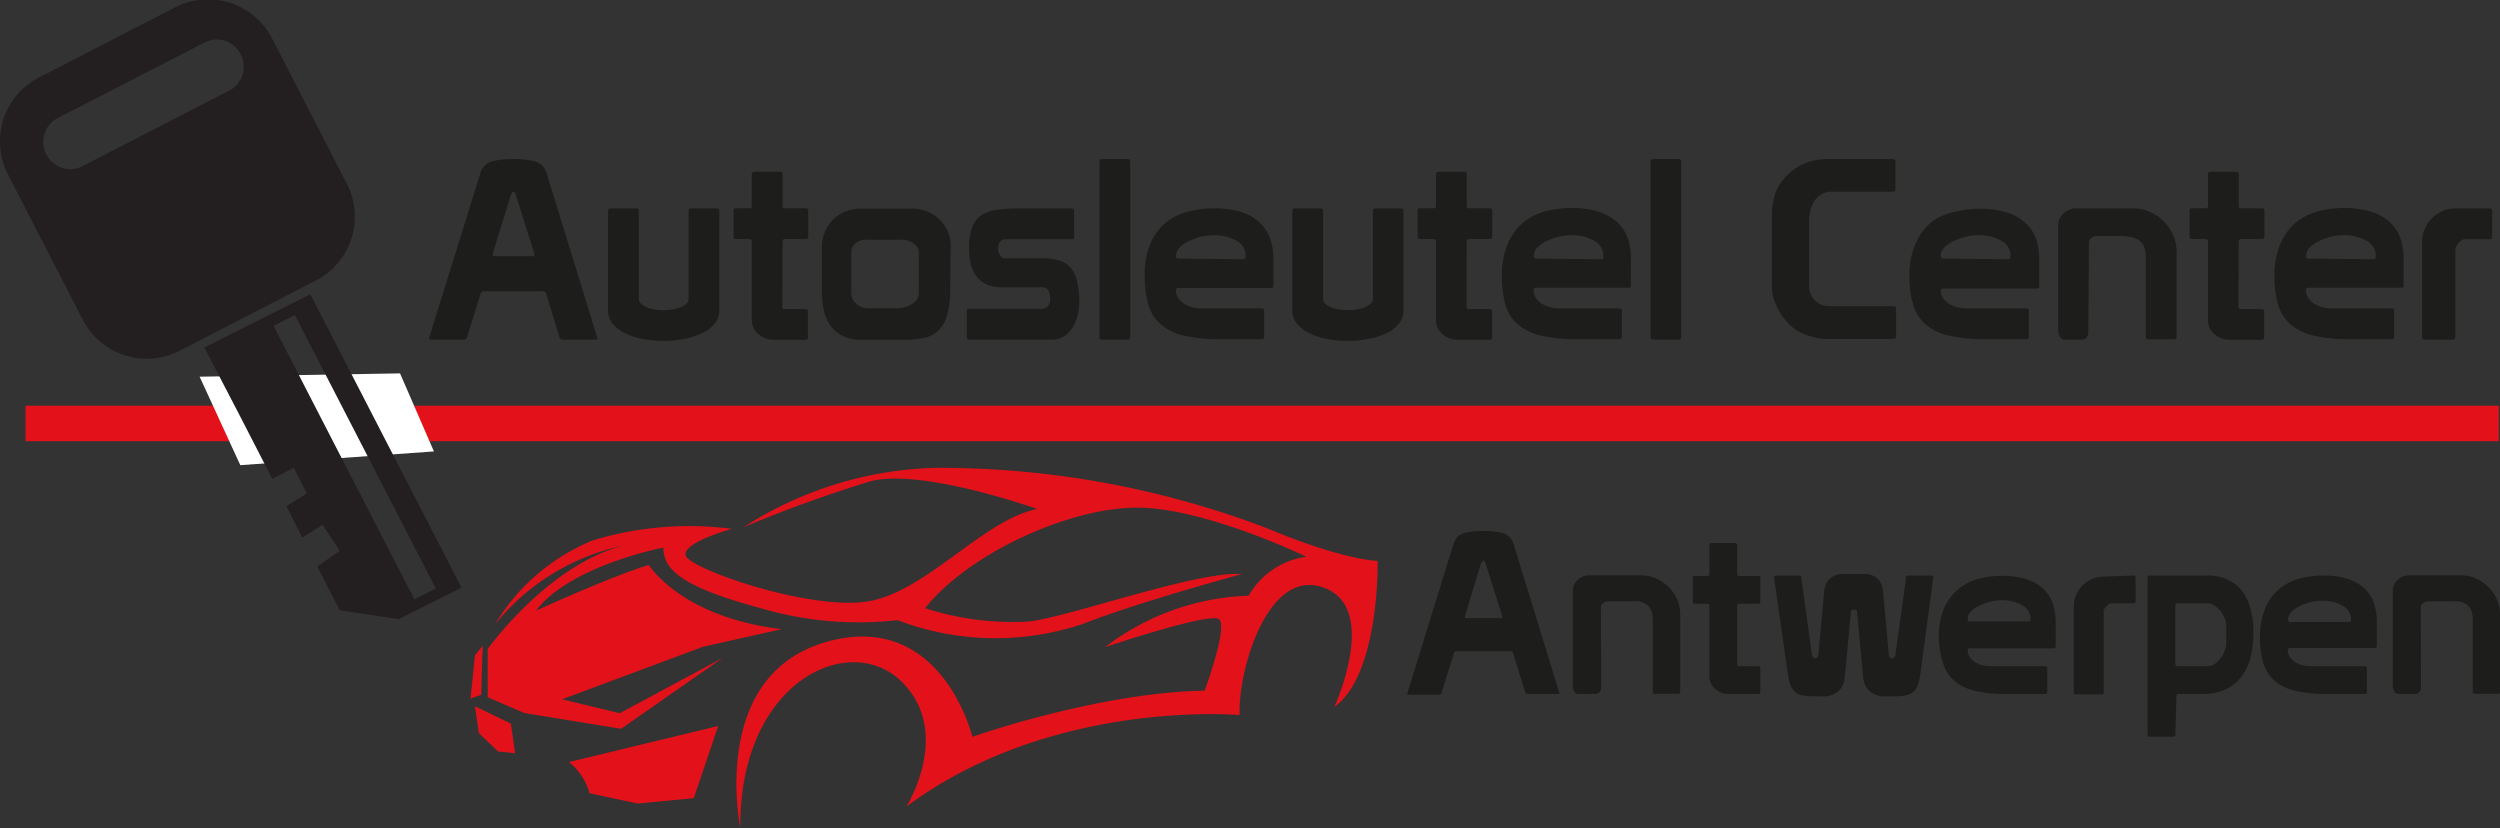 <svg id="Laag_1" data-name="Laag 1" xmlns="http://www.w3.org/2000/svg" viewBox="0 0 158.55 52.53"><rect x="0" y="0" width="158.55" height="52.53" fill="#333333" stroke="none"/><defs><style>.cls-1{fill:#1d1d1b;}.cls-2{fill:#e31119;}.cls-3{fill:#fff;}.cls-4{fill:#231f20;}</style></defs><path class="cls-1" d="M311.21,429.09a1,1,0,0,1,.64-.71,4.22,4.22,0,0,1,1.25-.14,4.43,4.43,0,0,1,1.29.14,1,1,0,0,1,.65.71l2.89,9.4c0,.06,0,.08-.1.08h-1.89a.17.17,0,0,1-.18-.13L315,436a.18.18,0,0,0-.19-.14h-3.38a.18.18,0,0,0-.19.15l-.77,2.47a.16.16,0,0,1-.18.14H308.4c-.07,0-.11,0-.11-.08Zm2.07,1.28a.82.82,0,0,0-.08-.21.11.11,0,0,0-.1-.05s-.1.09-.16.26l-1,3.29s0,0,0,0a0,0,0,0,0,0,0c0,.07,0,.1.12.1h2.14c.08,0,.12,0,.12-.1a0,0,0,0,0,0,0v0Z" transform="translate(-219.04 -394.56)"/><path class="cls-1" d="M320.59,438.11c0,.31-.14.46-.41.46h-1a.3.3,0,0,1-.3-.17.84.84,0,0,1-.09-.4v-6a.92.92,0,0,1,.29-.65,1,1,0,0,1,.76-.3h3.26a2.21,2.21,0,0,1,1,.21,2.77,2.77,0,0,1,.79.56,2.49,2.49,0,0,1,.53.79,2.43,2.43,0,0,1,.18.92v4.89c0,.1-.05.14-.15.14H324c-.1,0-.14,0-.14-.14v-4.59a1.44,1.44,0,0,0-.11-.59,1,1,0,0,0-.31-.36,1.51,1.51,0,0,0-.45-.18,3.24,3.24,0,0,0-.56,0H321a.44.44,0,0,0-.3.12.31.31,0,0,0-.13.24Z" transform="translate(-219.04 -394.56)"/><path class="cls-1" d="M329.21,436.67a.12.12,0,0,0,.14.14h1.21a.14.14,0,0,1,.12.15v1.47c0,.1-.05.14-.15.14h-1.81a1.29,1.29,0,0,1-.91-.33,1,1,0,0,1-.36-.78V433a.13.13,0,0,0-.15-.15h-.76a.12.12,0,0,1-.14-.14v-1.47c0-.1,0-.15.14-.15h.76c.1,0,.15-.05.15-.14v-1.8c0-.1.05-.15.14-.15h1.47a.13.13,0,0,1,.15.15v1.8a.13.13,0,0,0,.14.14h1.18a.13.13,0,0,1,.15.15v1.47c0,.09-.05.14-.15.14h-1.18c-.09,0-.14.05-.14.15Z" transform="translate(-219.04 -394.56)"/><path class="cls-1" d="M340.83,437.32a4.08,4.08,0,0,1-.15.66,1.05,1.05,0,0,1-.27.43,1,1,0,0,1-.45.24,3.22,3.22,0,0,1-.7.07h-.41a4.75,4.75,0,0,1-.51,0,1.53,1.53,0,0,1-.52-.18,1.13,1.13,0,0,1-.41-.38,1.44,1.44,0,0,1-.21-.68l-.39-4.16a.11.11,0,0,0-.08-.09.26.26,0,0,0-.11,0,.23.23,0,0,0-.11,0,.11.11,0,0,0-.08.09l-.39,4.16a1.56,1.56,0,0,1-.21.68,1.16,1.16,0,0,1-.42.38,1.41,1.41,0,0,1-.51.18,4.73,4.73,0,0,1-.52,0H334a3.39,3.39,0,0,1-.71-.07,1,1,0,0,1-.44-.24,1.05,1.05,0,0,1-.27-.43,4.08,4.08,0,0,1-.15-.66l-.88-6.13c0-.08.06-.13.17-.13h1.43a.14.14,0,0,1,.13.05.23.23,0,0,1,0,.11l.68,4.9a.22.22,0,0,0,.08.14.21.21,0,0,0,.12.05.27.27,0,0,0,.13-.05.21.21,0,0,0,.07-.14l.36-4a1.62,1.62,0,0,1,.19-.64,1,1,0,0,1,.37-.36,1.22,1.22,0,0,1,.51-.16l.62,0h.38l.61,0a1.22,1.22,0,0,1,.52.16,1,1,0,0,1,.37.36,1.63,1.63,0,0,1,.18.64l.36,4a.22.22,0,0,0,.08.14.27.27,0,0,0,.13.05.24.24,0,0,0,.12-.05.22.22,0,0,0,.08-.14l.68-4.9a.16.16,0,0,1,0-.11.14.14,0,0,1,.13-.05h1.43c.11,0,.17,0,.17.1Z" transform="translate(-219.04 -394.56)"/><path class="cls-1" d="M343.83,435.81a.77.77,0,0,0,.11.39,1.18,1.18,0,0,0,.31.32,1.86,1.86,0,0,0,.47.22,2.25,2.25,0,0,0,.58.07h3.43a.13.13,0,0,1,.15.15v1.47c0,.1-.05.14-.15.14h-2.44a8.29,8.29,0,0,1-2-.2,3,3,0,0,1-1.31-.64,2.3,2.3,0,0,1-.71-1.12A5.52,5.52,0,0,1,342,435a4.66,4.66,0,0,1,.35-1.91,3.27,3.27,0,0,1,2.21-1.83,5.84,5.84,0,0,1,1.43-.18,5.05,5.05,0,0,1,1.55.21,2.85,2.85,0,0,1,1.06.59,2.34,2.34,0,0,1,.62.93,3.69,3.69,0,0,1,.19,1.23v1.5a.13.13,0,0,1-.14.14H344C343.88,435.66,343.83,435.71,343.83,435.81Zm3.85-1.84a.12.12,0,0,0,.14-.14,1,1,0,0,0-.5-.87,2.58,2.58,0,0,0-1.41-.33,2.66,2.66,0,0,0-.65.09,3.81,3.81,0,0,0-.67.24,1.67,1.67,0,0,0-.54.37.69.69,0,0,0-.22.5.12.12,0,0,0,.14.14Z" transform="translate(-219.04 -394.56)"/><path class="cls-1" d="M354.34,431.06c.1,0,.14.05.14.15v1.47a.12.12,0,0,1-.14.14H353a.48.48,0,0,0-.24.07l-.18.17a.82.82,0,0,0-.12.2.51.51,0,0,0,0,.2v5c0,.1-.05.14-.15.14h-1.61c-.1,0-.14,0-.14-.14V433a1.79,1.79,0,0,1,.15-.72,1.94,1.94,0,0,1,1-1,1.85,1.85,0,0,1,.74-.15Z" transform="translate(-219.04 -394.56)"/><path class="cls-1" d="M357,441.14a.12.12,0,0,1-.14.14h-1.47c-.1,0-.15,0-.15-.14v-9.93a.13.13,0,0,1,.15-.15H359a2.9,2.9,0,0,1,1.42.31,2.52,2.52,0,0,1,.91.8,3.55,3.55,0,0,1,.48,1.16,5.92,5.92,0,0,1,.14,1.34,6.06,6.06,0,0,1-.23,1.76,3.28,3.28,0,0,1-.67,1.21,2.59,2.59,0,0,1-1,.7,3.52,3.52,0,0,1-1.32.23h-1.51a.13.13,0,0,0-.15.15Zm0-4.47c0,.1.05.14.15.14h1.9a.74.74,0,0,0,.42-.13,1.57,1.57,0,0,0,.38-.35,1.8,1.8,0,0,0,.27-.47,1.16,1.16,0,0,0,.11-.5v-1.11a1.12,1.12,0,0,0-.11-.49,1.74,1.74,0,0,0-.27-.46,1.52,1.52,0,0,0-.38-.34.75.75,0,0,0-.42-.14h-1.9a.13.13,0,0,0-.15.15Z" transform="translate(-219.04 -394.56)"/><path class="cls-1" d="M364.13,435.81a.77.77,0,0,0,.11.39,1.34,1.34,0,0,0,.31.32,1.86,1.86,0,0,0,.47.22,2.25,2.25,0,0,0,.58.07H369a.13.13,0,0,1,.15.15v1.47c0,.1-.05.14-.15.14H366.6a8.32,8.32,0,0,1-2-.2,3,3,0,0,1-1.31-.64,2.38,2.38,0,0,1-.71-1.12,5.52,5.52,0,0,1-.21-1.63,4.49,4.49,0,0,1,.36-1.91,3.21,3.21,0,0,1,.92-1.2,3.41,3.41,0,0,1,1.28-.63,5.86,5.86,0,0,1,1.44-.18,5,5,0,0,1,1.54.21,3,3,0,0,1,1.07.59,2.43,2.43,0,0,1,.61.93,3.69,3.69,0,0,1,.19,1.23v1.5a.13.13,0,0,1-.14.14h-5.34C364.18,435.66,364.13,435.71,364.13,435.81ZM368,434c.1,0,.14,0,.14-.14a1,1,0,0,0-.5-.87,2.58,2.58,0,0,0-1.41-.33,2.66,2.66,0,0,0-.65.09,3.81,3.81,0,0,0-.67.24,1.67,1.67,0,0,0-.54.37.69.69,0,0,0-.22.5.12.12,0,0,0,.14.14Z" transform="translate(-219.04 -394.56)"/><path class="cls-1" d="M372.58,438.11c0,.31-.14.46-.4.46h-1a.31.31,0,0,1-.3-.17.84.84,0,0,1-.09-.4v-6a.9.9,0,0,1,.3-.65,1,1,0,0,1,.75-.3h3.26a2.25,2.25,0,0,1,1,.21,2.72,2.72,0,0,1,.78.56,2.49,2.49,0,0,1,.53.79,2.44,2.44,0,0,1,.19.92v4.89c0,.1-.06.14-.16.14H376a.12.12,0,0,1-.14-.14v-4.59a1.44,1.44,0,0,0-.11-.59.88.88,0,0,0-.3-.36,1.47,1.47,0,0,0-.46-.18,3.24,3.24,0,0,0-.56,0H373a.44.44,0,0,0-.29.12.3.3,0,0,0-.14.24Z" transform="translate(-219.04 -394.56)"/><rect class="cls-2" x="1.62" y="25.73" width="156.85" height="2.25"/><path class="cls-2" d="M306.41,430.13s-2.08,0-7.07-2.09a58.38,58.38,0,0,0-21-3.81A23.62,23.62,0,0,0,266.19,428a83.92,83.92,0,0,1,8-2.9c3.21-.9,10.63,1.74,10.63,1.74-3.48.7-7.12,5.36-10.87,5.88s-11.28-2.12-11.43-2.95,2.94-1.67,2.94-1.67a21.07,21.07,0,0,0-8.85.74,13,13,0,0,0-6.19,5.33,14.24,14.24,0,0,1,8.11-5c-4.8,1.27-8.56,6.55-8.56,6.55v3.06l2.32,1,6.14,1,6.45-4.5-6.53,3.51-3.66-.88,8.93-3.33,5-1.12c-6.39-.75-8.43-4.07-8.43-4.07-2.32.69-7.16,2.9-7.16,2.9,2.19-2.88,8.08-4,8.08-4,0,1.38,1.14,2.49,6.2,3.85a22,22,0,0,0,8.65.75,17.45,17.45,0,0,0,11.76.24c3.45-1.37,10.07-3.16,10.07-3.16-2.75-.22-10.54,2.59-13.41,3a17.94,17.94,0,0,1-6.67-.84c2.82-3.55,9.42-6.51,13.74-6.37s10.44,3.11,10.44,3.11a5,5,0,0,0-3.66,2.47,15.79,15.79,0,0,0-9.1,3.26s6.63-2.23,7.22-1.77-.91,4.53-.91,4.53c-6.83.13-14.73,2.93-14.73,2.93s-1.89-7.84-8.92-6.11c-7.87,1.93-5.8,11.87-5.8,11.87-.06-9.31,6.94-12.49,10.22-9.27s.31,7.94.31,7.94c9.23-6.88,21.14-5.81,21.14-5.81-.13-2.79,1.82-9.64,5.53-8,3.26,1.44.47,7.49.47,7.49C306.56,437.31,306.41,430.13,306.41,430.13Z" transform="translate(-219.04 -394.56)"/><path class="cls-2" d="M256.43,444.87l3.05.65,3.56-.34,1.55-4.58-9.47,2.29A3.83,3.83,0,0,1,256.43,444.87Z" transform="translate(-219.04 -394.56)"/><polygon class="cls-2" points="30.12 44.79 30.37 46.5 31.59 47.66 32.67 47.77 32.4 45.89 30.12 44.79"/><polygon class="cls-2" points="30.61 40.95 30.12 41.56 29.84 44.31 30.52 44.06 30.61 40.95"/><polygon class="cls-3" points="27.52 28.63 15.24 29.5 12.66 23.89 25.37 23.68 27.52 28.63"/><path class="cls-4" d="M230.2,395l-8.75,4.51a4.55,4.55,0,0,0-1.89,6.14l4.73,9.18a4.55,4.55,0,0,0,6.09,2l8.75-4.51a4.55,4.55,0,0,0,1.89-6.14l-4.72-9.17A4.56,4.56,0,0,0,230.2,395Zm4.1,3a1.7,1.7,0,0,1-.7,2.29l-9.35,4.82a1.7,1.7,0,0,1-2.27-.76h0a1.7,1.7,0,0,1,.7-2.29l9.35-4.81a1.68,1.68,0,0,1,2.27.75Z" transform="translate(-219.04 -394.56)"/><path class="cls-4" d="M234.17,420.77l2.14,4.16,1.36-.7.83,1.62-1.29.81,1,2,1.29-.82,1.08,1.65-1.42,1,1.43,2.77,3.72.57,4-2-9.59-18.61L232,416.6Zm2.22-5.54,1.35-.69,8.94,17.34-1.36.69Z" transform="translate(-219.04 -394.56)"/><path class="cls-1" d="M249.49,405.59a1.09,1.09,0,0,1,.7-.78,4.77,4.77,0,0,1,1.39-.16,4.89,4.89,0,0,1,1.43.16,1.06,1.06,0,0,1,.71.78L256.93,416c0,.06,0,.1-.11.1h-2.09a.2.2,0,0,1-.21-.15l-.84-2.76a.21.21,0,0,0-.21-.16h-3.75a.2.2,0,0,0-.21.18l-.85,2.73a.21.21,0,0,1-.21.16h-2.07c-.09,0-.13,0-.13-.1Zm2.29,1.42c0-.12-.06-.19-.08-.23a.13.13,0,0,0-.12-.06c-.05,0-.11.1-.17.29l-1.12,3.64a.07.07,0,0,1,0,.05v0c0,.08,0,.11.13.11h2.38c.09,0,.13,0,.13-.11a0,0,0,0,0,0,0,.43.43,0,0,1,0-.05Z" transform="translate(-219.04 -394.56)"/><path class="cls-1" d="M262.87,407.78h1.63a.14.14,0,0,1,.16.16v6.29a1.32,1.32,0,0,1-.31.88,2.46,2.46,0,0,1-.82.6,4.16,4.16,0,0,1-1.13.35,6.75,6.75,0,0,1-1.27.12,6.85,6.85,0,0,1-1.28-.12,4.16,4.16,0,0,1-1.13-.35,2.52,2.52,0,0,1-.81-.6,1.37,1.37,0,0,1-.31-.88v-6.29a.14.14,0,0,1,.16-.16h1.63a.14.14,0,0,1,.16.16v5.6a.36.36,0,0,0,.14.27,1.18,1.18,0,0,0,.35.23,2.12,2.12,0,0,0,.5.14,3.81,3.81,0,0,0,.59.05,3.58,3.58,0,0,0,.58-.05,2.36,2.36,0,0,0,.51-.14,1.24,1.24,0,0,0,.36-.23.35.35,0,0,0,.13-.27v-5.6A.14.14,0,0,1,262.87,407.78Z" transform="translate(-219.04 -394.56)"/><path class="cls-1" d="M268.65,414a.14.14,0,0,0,.16.16h1.34c.09,0,.13.06.13.16v1.63a.14.14,0,0,1-.16.16h-2a1.46,1.46,0,0,1-1-.37,1.16,1.16,0,0,1-.4-.86v-5a.14.14,0,0,0-.16-.16h-.84a.14.14,0,0,1-.16-.16v-1.63a.14.14,0,0,1,.16-.16h.84a.14.14,0,0,0,.16-.16v-2a.15.15,0,0,1,.16-.16h1.63a.14.14,0,0,1,.16.16v2a.14.14,0,0,0,.16.16h1.31a.14.14,0,0,1,.16.16v1.63a.14.14,0,0,1-.16.16h-1.31a.14.14,0,0,0-.16.16Z" transform="translate(-219.04 -394.56)"/><path class="cls-1" d="M279.3,412.87a5.82,5.82,0,0,1-.17,1.58,2.21,2.21,0,0,1-.51,1,1.74,1.74,0,0,1-.87.51,4.63,4.63,0,0,1-1.26.15h-2.84a2.41,2.41,0,0,1-1.21-.27,2.12,2.12,0,0,1-.77-.68,2.64,2.64,0,0,1-.4-1,5.68,5.68,0,0,1-.11-1.09v-2.81a2.48,2.48,0,0,1,.2-1,2.34,2.34,0,0,1,1.32-1.3,2.87,2.87,0,0,1,1-.17h3.22a2.43,2.43,0,0,1,.87.16,2.19,2.19,0,0,1,.79.47,2.63,2.63,0,0,1,.56.75,2.31,2.31,0,0,1,.21,1Zm-2-2.35a.54.54,0,0,0-.12-.34,1,1,0,0,0-.31-.25,2,2,0,0,0-.43-.16,2.59,2.59,0,0,0-.48,0h-1.74a2,2,0,0,0-.42,0,1.08,1.08,0,0,0-.37.13.78.78,0,0,0-.28.26.6.6,0,0,0-.12.38v2.56a.94.94,0,0,0,.14.52,1,1,0,0,0,.34.33,1.42,1.42,0,0,0,.45.16,2.42,2.42,0,0,0,.45,0h1.47a1.79,1.79,0,0,0,1-.27.79.79,0,0,0,.43-.69v-2.67Z" transform="translate(-219.04 -394.56)"/><path class="cls-1" d="M280.56,414.15H285a.8.8,0,0,0,.35-.07.46.46,0,0,0,.2-.19.5.5,0,0,0,.09-.24,2.5,2.5,0,0,0,0-.25.94.94,0,0,0-.11-.42.44.44,0,0,0-.42-.2h-2.51a2.33,2.33,0,0,1-1-.19,1.55,1.55,0,0,1-.64-.51,2.14,2.14,0,0,1-.35-.78,3.93,3.93,0,0,1-.11-1,3.85,3.85,0,0,1,.18-1.29,1.6,1.6,0,0,1,.56-.77,2.33,2.33,0,0,1,1-.37,9.3,9.3,0,0,1,1.4-.09H287a.14.14,0,0,1,.16.16v1.63a.14.14,0,0,1-.16.16h-4.18a.41.41,0,0,0-.37.18.79.79,0,0,0,0,.82.39.39,0,0,0,.36.21h2.33a3.7,3.7,0,0,1,1.07.14,1.56,1.56,0,0,1,.73.45,2.08,2.08,0,0,1,.41.87,5.92,5.92,0,0,1,.14,1.38,4.6,4.6,0,0,1-.07.63,2.83,2.83,0,0,1-.27.77,1.93,1.93,0,0,1-.53.65,1.41,1.41,0,0,1-.89.27h-5.22a.14.14,0,0,1-.16-.16v-1.63A.14.14,0,0,1,280.56,414.15Z" transform="translate(-219.04 -394.56)"/><path class="cls-1" d="M288.93,404.65h1.63a.14.14,0,0,1,.16.16v11.13a.15.15,0,0,1-.16.16h-1.63a.14.14,0,0,1-.16-.16V404.81A.14.14,0,0,1,288.93,404.65Z" transform="translate(-219.04 -394.56)"/><path class="cls-1" d="M293.62,413a.76.76,0,0,0,.13.44,1.25,1.25,0,0,0,.34.35,1.92,1.92,0,0,0,.52.24,2.25,2.25,0,0,0,.64.09h3.8a.14.14,0,0,1,.16.16v1.63a.14.14,0,0,1-.16.16h-2.7a9.41,9.41,0,0,1-2.24-.23,3.29,3.29,0,0,1-1.45-.71,2.65,2.65,0,0,1-.79-1.23,6.38,6.38,0,0,1-.23-1.81A5,5,0,0,1,292,410a3.59,3.59,0,0,1,1-1.34,3.8,3.8,0,0,1,1.43-.69,6.52,6.52,0,0,1,1.58-.2,5.75,5.75,0,0,1,1.71.23,3,3,0,0,1,1.18.65,2.55,2.55,0,0,1,.68,1,3.92,3.92,0,0,1,.22,1.36v1.66a.14.14,0,0,1-.16.16h-5.91A.14.14,0,0,0,293.62,413Zm4.26-2a.14.14,0,0,0,.16-.16,1.09,1.09,0,0,0-.55-1,2.92,2.92,0,0,0-1.57-.36,3.21,3.21,0,0,0-.71.09,4.78,4.78,0,0,0-.75.27,2.05,2.05,0,0,0-.6.41.78.78,0,0,0-.24.55.14.14,0,0,0,.16.16Z" transform="translate(-219.04 -394.56)"/><path class="cls-1" d="M306.27,407.78h1.62a.14.14,0,0,1,.16.16v6.29a1.32,1.32,0,0,1-.31.88,2.41,2.41,0,0,1-.81.6,4.23,4.23,0,0,1-1.14.35,6.72,6.72,0,0,1-1.26.12,6.88,6.88,0,0,1-1.29-.12,4.09,4.09,0,0,1-1.12-.35,2.52,2.52,0,0,1-.81-.6,1.32,1.32,0,0,1-.31-.88v-6.29a.14.14,0,0,1,.16-.16h1.63a.14.14,0,0,1,.16.16v5.6a.35.35,0,0,0,.13.27,1.33,1.33,0,0,0,.35.23,2.21,2.21,0,0,0,.51.14,3.45,3.45,0,0,0,1.17,0,2.44,2.44,0,0,0,.5-.14,1.24,1.24,0,0,0,.36-.23.36.36,0,0,0,.14-.27v-5.6A.14.14,0,0,1,306.27,407.78Z" transform="translate(-219.04 -394.56)"/><path class="cls-1" d="M312.05,414a.14.14,0,0,0,.16.16h1.34c.08,0,.12.06.12.16v1.63a.14.14,0,0,1-.16.16h-2a1.43,1.43,0,0,1-1-.37,1.13,1.13,0,0,1-.4-.86v-5a.14.14,0,0,0-.16-.16h-.85a.15.15,0,0,1-.16-.16v-1.63a.14.14,0,0,1,.16-.16h.85a.14.14,0,0,0,.16-.16v-2a.14.14,0,0,1,.16-.16h1.63a.15.15,0,0,1,.16.16v2a.14.14,0,0,0,.16.16h1.3a.14.14,0,0,1,.16.16v1.63a.14.14,0,0,1-.16.16h-1.3a.14.14,0,0,0-.16.16Z" transform="translate(-219.04 -394.56)"/><path class="cls-1" d="M316.31,413a.76.76,0,0,0,.13.44,1.25,1.25,0,0,0,.34.35,1.79,1.79,0,0,0,.52.24,2.2,2.2,0,0,0,.64.09h3.8a.14.14,0,0,1,.16.16v1.63a.15.15,0,0,1-.16.16H319a9.35,9.35,0,0,1-2.24-.23,3.33,3.33,0,0,1-1.46-.71,2.56,2.56,0,0,1-.78-1.23,6.38,6.38,0,0,1-.23-1.81,5,5,0,0,1,.39-2.11,3.59,3.59,0,0,1,1-1.34,3.76,3.76,0,0,1,1.42-.69,6.66,6.66,0,0,1,1.59-.2,5.75,5.75,0,0,1,1.71.23,3.12,3.12,0,0,1,1.18.65,2.55,2.55,0,0,1,.68,1,4.17,4.17,0,0,1,.21,1.36v1.66a.14.14,0,0,1-.16.16h-5.9A.14.14,0,0,0,316.31,413Zm4.26-2a.14.14,0,0,0,.16-.16,1.1,1.1,0,0,0-.56-1,2.86,2.86,0,0,0-1.56-.36,3.14,3.14,0,0,0-.71.09,4.78,4.78,0,0,0-.75.27,2.05,2.05,0,0,0-.6.41.78.78,0,0,0-.24.55.14.14,0,0,0,.16.16Z" transform="translate(-219.04 -394.56)"/><path class="cls-1" d="M323.88,404.65h1.62a.14.14,0,0,1,.16.16v11.13a.14.14,0,0,1-.16.16h-1.62a.14.14,0,0,1-.16-.16V404.81A.14.14,0,0,1,323.88,404.65Z" transform="translate(-219.04 -394.56)"/><path class="cls-1" d="M331.41,408.21a4.47,4.47,0,0,1,.19-1.29,2.09,2.09,0,0,1,.27-.6,4.22,4.22,0,0,1,.34-.46,3.44,3.44,0,0,1,1.18-.89,3.5,3.5,0,0,1,1.47-.32h4.23a.14.14,0,0,1,.16.16v1.75a.14.14,0,0,1-.16.16H335a1.36,1.36,0,0,0-.93.65,2.7,2.7,0,0,0-.3,1.35v4a1.41,1.41,0,0,0,.36.89,1.3,1.3,0,0,0,.87.37h4.13a.14.14,0,0,1,.16.16v1.76a.14.14,0,0,1-.16.16H335a3.49,3.49,0,0,1-.84-.09,4.91,4.91,0,0,1-.64-.2,2.8,2.8,0,0,1-1.09-.73,3.89,3.89,0,0,1-.78-1.2,3.61,3.61,0,0,1-.16-.47,3,3,0,0,1-.08-.73Z" transform="translate(-219.04 -394.56)"/><path class="cls-1" d="M342.12,413a.84.84,0,0,0,.13.44,1.29,1.29,0,0,0,.35.35,1.72,1.72,0,0,0,.51.24,2.3,2.3,0,0,0,.64.09h3.8a.14.14,0,0,1,.16.16v1.63a.14.14,0,0,1-.16.16h-2.7a9.41,9.41,0,0,1-2.24-.23,3.34,3.34,0,0,1-1.45-.71,2.56,2.56,0,0,1-.78-1.23,6,6,0,0,1-.24-1.81,4.81,4.81,0,0,1,.4-2.11,3.59,3.59,0,0,1,1-1.34A3.69,3.69,0,0,1,343,408a6.6,6.6,0,0,1,1.59-.2,5.75,5.75,0,0,1,1.71.23,3.2,3.2,0,0,1,1.18.65,2.65,2.65,0,0,1,.68,1,4.17,4.17,0,0,1,.21,1.36v1.66a.14.14,0,0,1-.16.16h-5.91A.14.14,0,0,0,342.12,413Zm4.27-2a.14.14,0,0,0,.16-.16,1.1,1.1,0,0,0-.56-1,2.9,2.9,0,0,0-1.57-.36,3.21,3.21,0,0,0-.71.09,4.78,4.78,0,0,0-.75.27,2.05,2.05,0,0,0-.6.41.78.78,0,0,0-.24.55.14.14,0,0,0,.16.16Z" transform="translate(-219.04 -394.56)"/><path class="cls-1" d="M351.48,415.59q0,.51-.45.51H350a.34.34,0,0,1-.32-.2.87.87,0,0,1-.11-.44v-6.63a1,1,0,0,1,.33-.72,1.14,1.14,0,0,1,.84-.33h3.61a2.57,2.57,0,0,1,1.07.23,3,3,0,0,1,.87.61,2.86,2.86,0,0,1,.58.88,2.59,2.59,0,0,1,.21,1v5.42c0,.1-.06.16-.18.16h-1.61a.14.14,0,0,1-.16-.16v-5.08a1.51,1.51,0,0,0-.12-.65.89.89,0,0,0-.34-.4,1.17,1.17,0,0,0-.5-.2,3,3,0,0,0-.62-.06H352a.48.48,0,0,0-.33.13.34.34,0,0,0-.15.27Z" transform="translate(-219.04 -394.56)"/><path class="cls-1" d="M361,414a.14.14,0,0,0,.16.16h1.34a.14.14,0,0,1,.13.16v1.63a.15.15,0,0,1-.16.16h-2a1.46,1.46,0,0,1-1-.37,1.13,1.13,0,0,1-.4-.86v-5a.14.14,0,0,0-.16-.16h-.85a.15.15,0,0,1-.16-.16v-1.63a.14.14,0,0,1,.16-.16h.85a.14.14,0,0,0,.16-.16v-2a.14.14,0,0,1,.16-.16h1.63a.15.15,0,0,1,.16.16v2a.14.14,0,0,0,.16.16h1.31a.14.14,0,0,1,.16.16v1.63a.15.15,0,0,1-.16.16h-1.31a.14.14,0,0,0-.16.16Z" transform="translate(-219.04 -394.56)"/><path class="cls-1" d="M365.29,413a.76.76,0,0,0,.13.44,1.25,1.25,0,0,0,.34.35,1.92,1.92,0,0,0,.52.24,2.25,2.25,0,0,0,.64.09h3.8a.14.14,0,0,1,.16.16v1.63a.15.15,0,0,1-.16.16H368a9.41,9.41,0,0,1-2.24-.23,3.39,3.39,0,0,1-1.46-.71,2.71,2.71,0,0,1-.78-1.23,6.38,6.38,0,0,1-.23-1.81,5,5,0,0,1,.39-2.11,3.59,3.59,0,0,1,1-1.34,3.76,3.76,0,0,1,1.42-.69,6.66,6.66,0,0,1,1.59-.2,5.75,5.75,0,0,1,1.71.23,3.12,3.12,0,0,1,1.18.65,2.55,2.55,0,0,1,.68,1,3.92,3.92,0,0,1,.22,1.36v1.66a.14.14,0,0,1-.16.16h-5.91A.14.14,0,0,0,365.29,413Zm4.26-2a.14.14,0,0,0,.16-.16,1.08,1.08,0,0,0-.56-1,2.86,2.86,0,0,0-1.56-.36,3.21,3.21,0,0,0-.71.09,4.78,4.78,0,0,0-.75.27,2.05,2.05,0,0,0-.6.41.78.78,0,0,0-.24.55.14.14,0,0,0,.16.16Z" transform="translate(-219.04 -394.56)"/><path class="cls-1" d="M376.93,407.78a.14.14,0,0,1,.16.16v1.63a.14.14,0,0,1-.16.16H375.4a.4.4,0,0,0-.26.08,1.12,1.12,0,0,0-.2.18.71.71,0,0,0-.13.22.47.47,0,0,0-.05.22v5.51a.15.15,0,0,1-.16.16h-1.79a.14.14,0,0,1-.16-.16v-6.07a2,2,0,0,1,.17-.8,2.19,2.19,0,0,1,.45-.67,2.32,2.32,0,0,1,.67-.45,1.91,1.91,0,0,1,.82-.17Z" transform="translate(-219.04 -394.56)"/></svg>